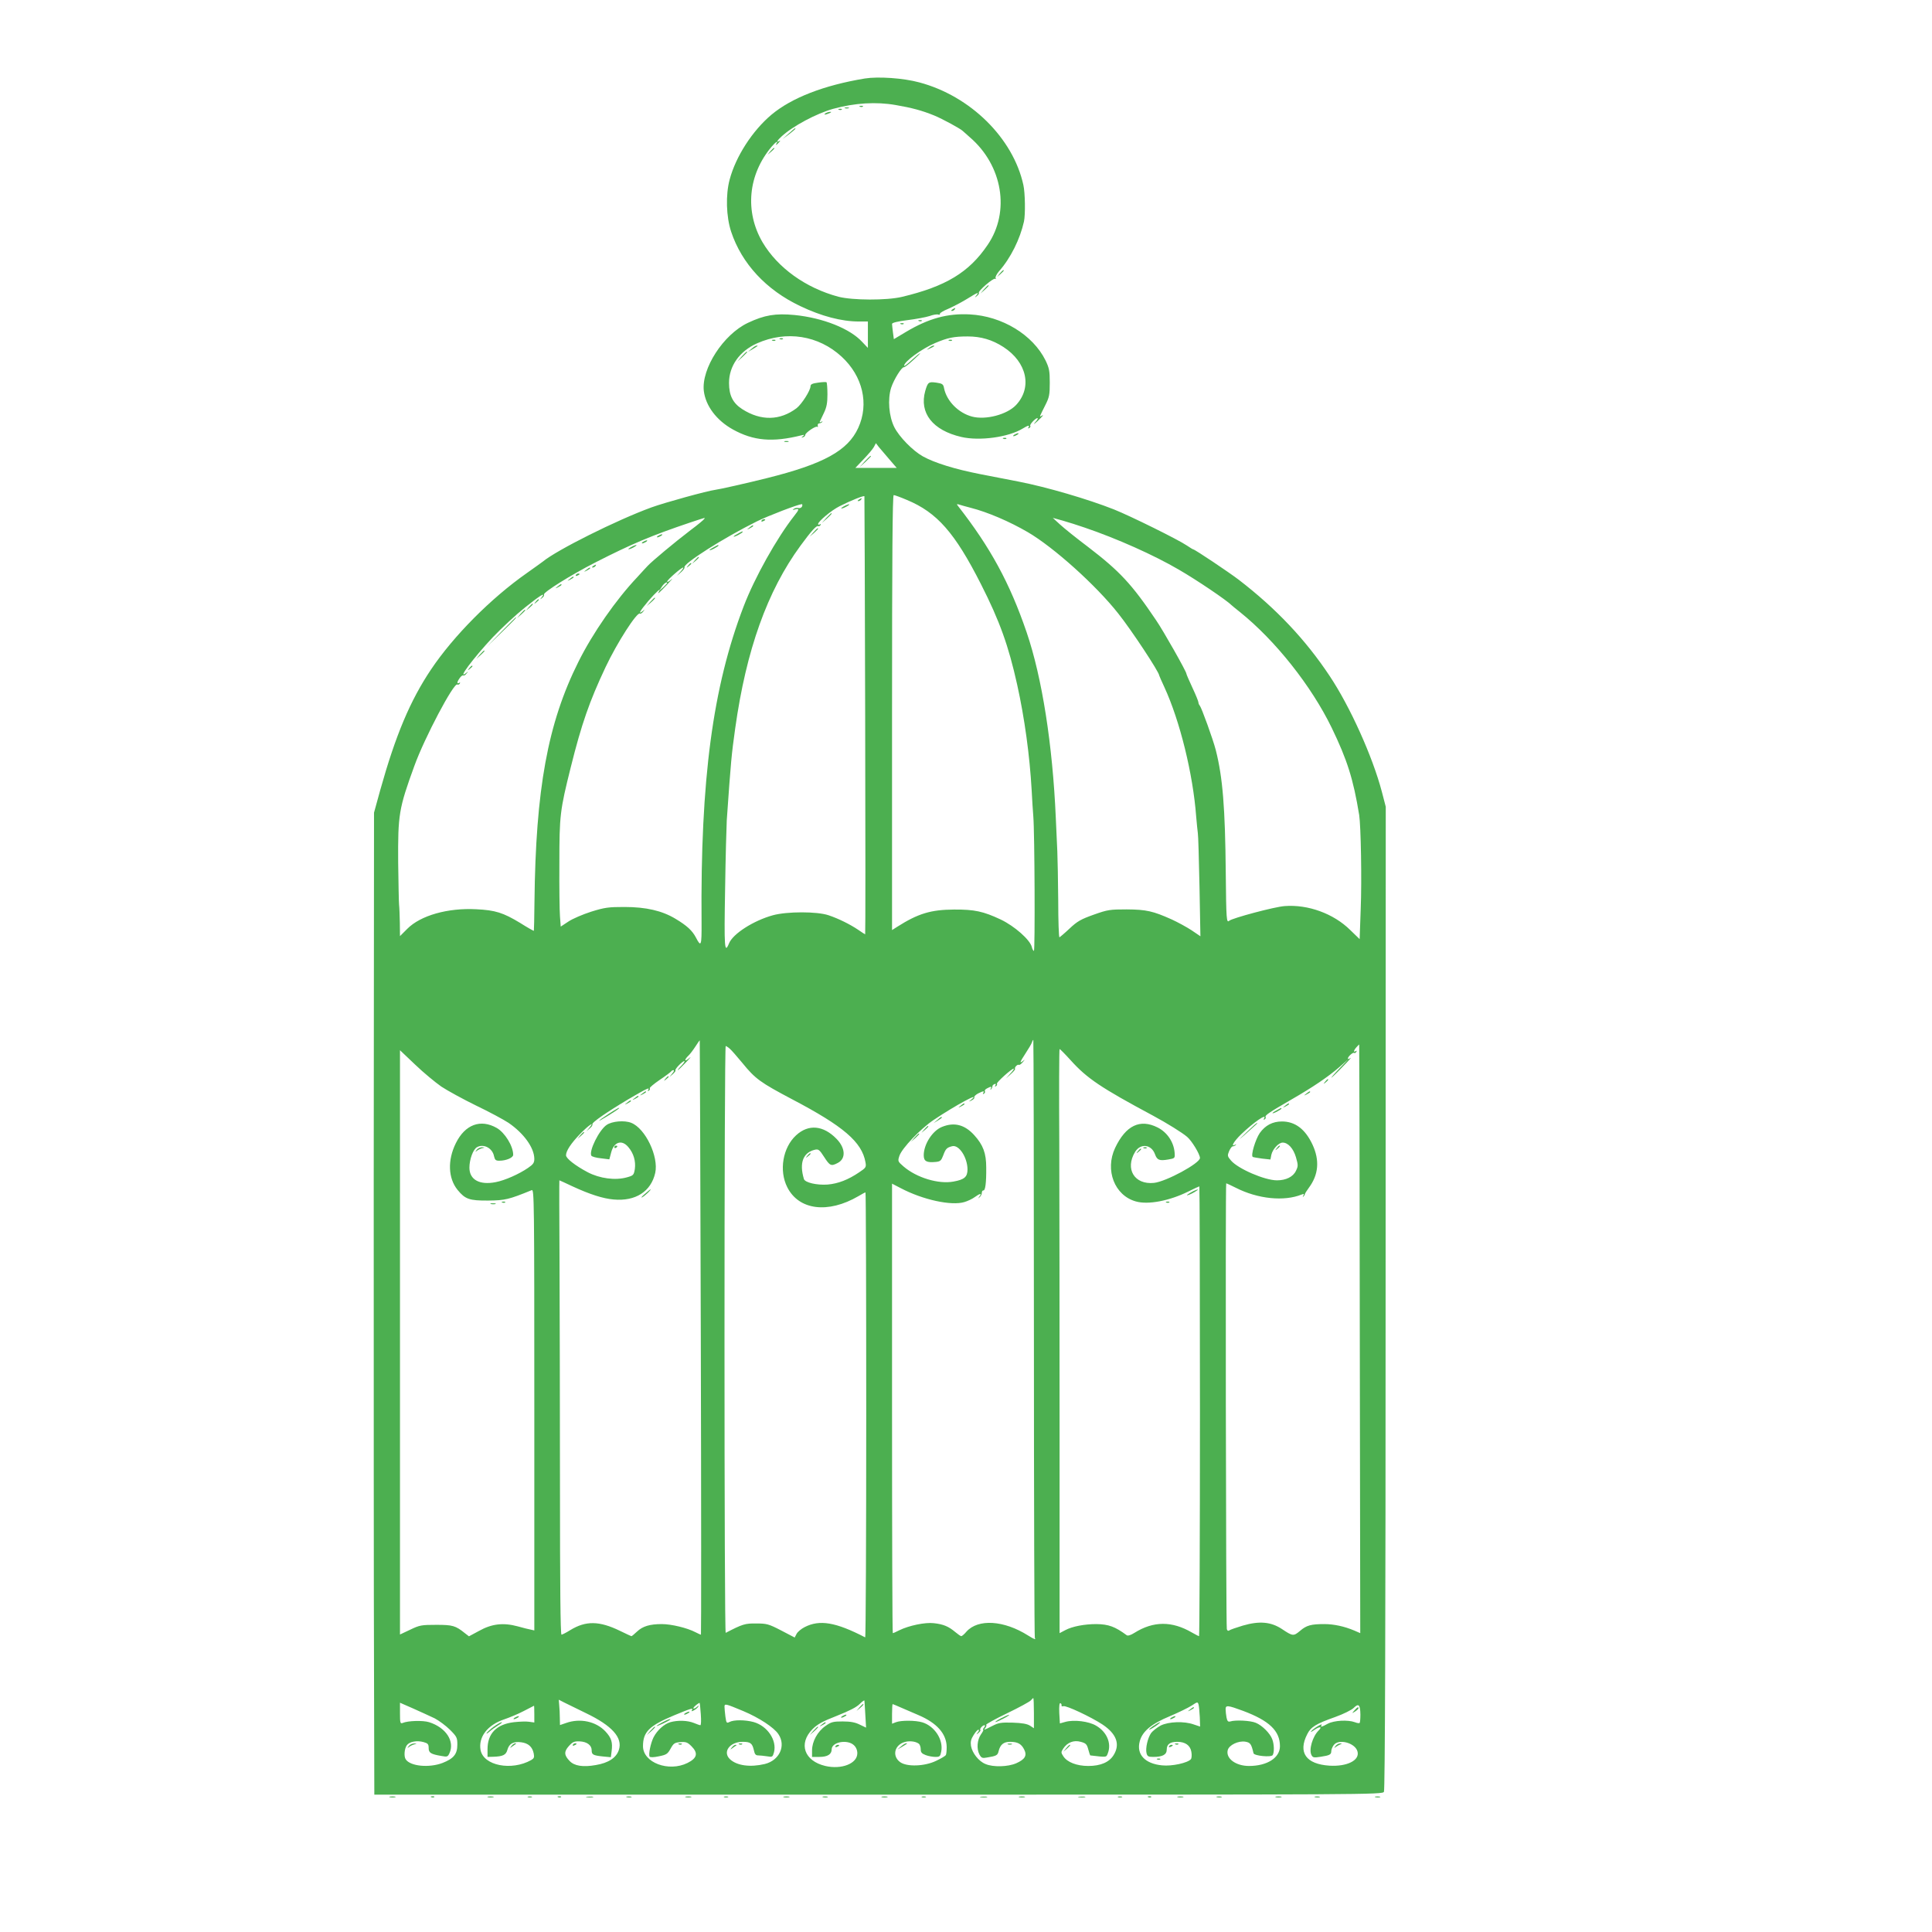 <?xml version="1.0" standalone="no"?>
<!DOCTYPE svg PUBLIC "-//W3C//DTD SVG 20010904//EN"
 "http://www.w3.org/TR/2001/REC-SVG-20010904/DTD/svg10.dtd">
<svg version="1.0" xmlns="http://www.w3.org/2000/svg"
 width="1280pt" height="1280pt" viewBox="0 0 1280 1280"
 preserveAspectRatio="xMidYMid meet">
<g transform="translate(0,1280) scale(0.1,-0.1)"
fill="#4caf50" stroke="none">
<path d="M5730 12280 c-272 -45 -485 -128 -619 -240 -126 -106 -236 -276 -277
-430 -27 -101 -23 -245 10 -345 70 -211 232 -386 458 -493 140 -67 274 -102
388 -102 l60 0 0 -87 0 -88 -38 40 c-81 88 -259 159 -448 178 -126 12 -199 0
-309 -52 -163 -77 -309 -304 -292 -451 12 -99 84 -195 192 -255 137 -76 263
-87 455 -39 20 5 22 4 10 -6 -13 -10 -13 -11 0 -7 8 2 15 9 15 15 0 15 71 63
80 54 3 -4 5 0 3 8 -2 8 2 14 9 15 6 0 15 4 20 9 5 5 2 6 -6 1 -7 -4 -12 -4
-10 1 2 5 15 31 28 59 18 38 23 65 23 123 0 40 -3 76 -6 79 -2 3 -28 2 -55 -2
-38 -5 -51 -11 -51 -23 0 -29 -58 -119 -92 -146 -110 -83 -236 -86 -360 -7
-62 40 -88 90 -88 174 0 112 69 210 185 262 195 87 408 53 561 -88 140 -129
183 -313 110 -472 -69 -151 -229 -239 -606 -333 -128 -32 -313 -74 -340 -77
-54 -7 -334 -84 -425 -117 -230 -84 -626 -282 -719 -359 -6 -5 -54 -39 -106
-76 -238 -167 -485 -416 -634 -638 -139 -207 -235 -436 -337 -800 l-41 -149
-2 -2436 c0 -1339 0 -2803 2 -3252 l2 -818 3340 0 c3262 0 3340 0 3349 19 7
12 11 1103 11 3272 l1 3254 -26 100 c-61 232 -211 565 -346 767 -160 241 -356
448 -602 637 -67 51 -291 201 -301 201 -3 0 -22 12 -43 26 -57 39 -375 196
-483 239 -172 68 -445 148 -630 184 -58 11 -174 34 -257 50 -169 33 -302 75
-378 117 -68 38 -157 129 -190 194 -36 72 -45 185 -21 261 18 55 71 140 85
136 4 -1 31 19 60 46 29 26 50 47 47 47 -4 0 -29 -21 -56 -46 -28 -26 -50 -43
-50 -37 0 27 116 112 205 150 84 36 126 44 216 44 88 0 163 -22 237 -70 156
-101 192 -268 84 -384 -60 -64 -202 -101 -292 -77 -90 24 -167 102 -185 186
-5 29 -11 33 -52 39 -51 7 -56 3 -73 -55 -41 -146 49 -261 239 -305 120 -28
313 -2 407 56 36 22 48 24 38 7 -5 -7 -3 -8 5 -4 7 5 10 11 7 14 -8 7 34 52
47 52 6 0 0 -12 -14 -27 -15 -18 -11 -16 14 6 37 35 47 48 26 35 -14 -8 -13
-7 26 71 27 53 30 70 30 150 0 78 -4 97 -28 147 -84 170 -288 294 -502 305
-147 8 -273 -27 -421 -115 l-82 -49 -6 45 c-3 25 -6 50 -6 56 0 8 38 17 102
25 56 7 121 19 146 27 24 9 50 13 58 10 7 -3 13 -1 11 5 -1 5 23 20 53 32 30
13 86 42 124 65 76 47 85 50 65 25 -13 -16 -12 -17 3 -4 10 7 16 17 13 21 -7
11 96 100 108 93 6 -3 7 -1 3 5 -3 6 7 26 22 44 78 88 140 214 166 330 10 46
8 190 -4 243 -68 310 -351 589 -689 679 -106 29 -273 40 -361 26z m205 -176
c105 -18 173 -36 254 -69 54 -22 179 -90 191 -104 3 -3 23 -21 45 -40 218
-187 269 -494 118 -714 -123 -182 -278 -275 -568 -344 -101 -24 -326 -23 -420
1 -217 58 -403 192 -503 361 -119 204 -96 448 60 633 25 30 47 44 33 22 -10
-16 1 -11 16 7 10 11 10 14 2 9 -22 -13 -14 4 15 30 75 69 231 152 342 183
143 39 285 48 415 25z m-44 -2346 l50 -58 -137 0 -137 0 55 58 c30 31 61 68
68 81 l13 25 19 -25 c11 -13 42 -50 69 -81z m-159 -1700 c2 -797 2 -1448 0
-1448 -2 0 -22 13 -45 29 -55 37 -129 74 -197 97 -75 26 -277 26 -370 0 -127
-35 -264 -122 -290 -186 -30 -73 -33 -31 -26 358 3 213 9 419 11 457 28 401
31 430 56 610 73 520 213 910 432 1209 71 97 107 137 118 130 4 -2 11 1 15 7
4 8 3 9 -4 5 -7 -4 -12 -3 -12 2 0 17 88 91 142 118 77 39 163 73 165 66 1 -4
3 -658 5 -1454z m276 1430 c200 -83 318 -217 491 -558 124 -244 183 -409 240
-666 49 -221 83 -469 96 -699 3 -60 8 -139 11 -175 9 -107 12 -890 4 -890 -4
0 -11 12 -14 26 -12 48 -114 138 -206 182 -115 54 -174 67 -310 66 -153 -1
-237 -26 -377 -115 l-33 -21 0 1441 c0 1016 3 1441 11 1441 6 0 45 -14 87 -32z
m-694 -43 c-4 -9 -14 -13 -23 -11 -9 3 -23 1 -31 -5 -12 -8 -10 -9 8 -4 29 8
28 0 -7 -44 -114 -145 -261 -407 -334 -598 -205 -534 -287 -1148 -279 -2096 1
-154 -3 -165 -37 -99 -24 46 -59 79 -136 125 -88 53 -194 78 -338 78 -105 0
-130 -3 -220 -31 -56 -18 -124 -47 -152 -66 l-50 -33 -5 67 c-3 37 -5 195 -4
352 0 317 4 351 75 635 72 289 124 438 231 665 76 161 208 367 228 355 4 -3
14 3 21 13 13 15 12 16 -3 3 -34 -26 -18 2 38 68 50 58 89 93 70 62 -14 -23 1
-10 54 46 30 32 43 47 28 34 -16 -14 -28 -20 -28 -14 0 11 94 93 106 93 4 0
-3 -12 -17 -27 l-24 -28 27 24 c15 13 25 27 23 32 -14 22 260 196 480 305 75
37 271 112 297 114 4 0 5 -7 2 -15z m1116 -9 c114 -29 258 -91 380 -162 171
-100 452 -352 599 -539 87 -109 271 -388 271 -410 0 -2 15 -36 34 -77 103
-223 190 -576 211 -858 4 -47 9 -96 11 -110 3 -14 7 -173 11 -354 l6 -329 -59
40 c-32 21 -91 53 -130 71 -125 56 -169 66 -299 67 -112 0 -126 -2 -219 -35
-84 -30 -108 -43 -160 -92 -34 -32 -64 -57 -67 -58 -4 0 -8 109 -8 243 -1 133
-4 280 -6 327 -2 47 -7 146 -10 220 -21 485 -91 931 -193 1230 -112 328 -241
564 -456 839 -9 11 -7 13 9 8 11 -4 45 -13 75 -21z m-1765 -75 c-3 -5 -42 -38
-88 -72 -110 -84 -256 -206 -286 -238 -13 -14 -45 -48 -70 -76 -140 -148 -294
-369 -389 -560 -203 -406 -283 -843 -291 -1590 -1 -104 -3 -190 -4 -192 -2 -1
-43 22 -92 53 -111 67 -163 84 -290 90 -188 10 -369 -41 -457 -130 l-48 -48
-1 88 c-1 49 -3 103 -5 119 -2 17 -4 143 -6 280 -2 318 4 357 107 640 67 186
262 555 285 540 5 -3 12 0 16 6 4 8 3 9 -4 5 -17 -10 -15 6 4 32 8 12 19 20
24 17 4 -3 14 3 21 13 13 15 12 16 -3 3 -64 -50 51 103 177 237 59 62 155 151
213 197 101 81 140 105 111 68 -13 -16 -12 -17 3 -4 10 7 15 17 12 22 -8 13
178 130 343 214 235 120 369 177 628 264 106 35 98 33 90 22z m2520 -56 c215
-73 461 -183 625 -279 121 -70 316 -202 350 -236 3 -3 27 -23 55 -45 235 -189
473 -489 608 -767 102 -211 143 -339 182 -578 11 -71 18 -431 10 -624 l-7
-198 -62 60 c-110 109 -280 171 -435 159 -68 -5 -344 -79 -367 -97 -18 -16
-20 4 -23 315 -4 432 -20 634 -66 815 -19 74 -94 280 -106 295 -5 5 -9 15 -9
21 0 7 -18 51 -40 98 -22 47 -40 89 -40 93 0 14 -152 283 -200 353 -162 241
-242 326 -452 487 -76 57 -159 124 -185 148 l-48 44 65 -18 c36 -10 101 -31
145 -46z m-2765 -368 c0 -2 -12 -14 -26 -28 l-27 -24 18 28 c14 22 35 36 35
24z m223 -4999 c3 -1083 3 -1968 1 -1968 -3 0 -19 7 -36 16 -55 29 -161 54
-223 54 -80 0 -127 -14 -165 -50 -18 -17 -34 -30 -36 -30 -3 0 -37 16 -76 35
-138 67 -227 68 -330 5 -27 -17 -53 -30 -58 -30 -7 0 -10 339 -10 968 0 532
-2 1209 -3 1505 -2 295 -2 537 -1 537 1 0 39 -17 85 -39 119 -55 205 -82 275
-88 145 -13 247 53 275 176 24 108 -65 295 -159 332 -45 18 -127 11 -163 -14
-50 -34 -119 -174 -101 -204 4 -6 32 -14 63 -17 l56 -7 12 45 c18 71 71 88
114 36 35 -41 50 -93 43 -145 -7 -40 -9 -43 -52 -55 -77 -22 -181 -8 -261 34
-81 43 -143 91 -143 112 0 29 33 79 93 141 57 59 102 89 61 41 l-19 -23 22 19
c13 10 20 22 18 27 -7 11 95 81 241 168 123 72 141 80 128 59 -4 -7 -3 -8 5
-4 6 4 9 11 6 16 -3 4 27 29 65 55 39 26 73 52 76 56 3 5 10 9 16 9 6 0 3 -10
-8 -22 l-19 -23 23 19 c12 11 20 22 17 24 -7 7 46 62 59 62 5 0 -3 -13 -19
-30 -16 -16 -27 -30 -24 -30 3 0 27 24 54 52 28 29 38 42 23 29 -16 -14 -28
-20 -28 -14 0 5 9 18 20 28 11 10 32 38 47 61 15 24 28 42 29 41 1 -1 4 -887
7 -1969z m2207 -4 c0 -1087 3 -1980 6 -1985 9 -15 -4 -10 -44 15 -161 102
-332 112 -409 26 -14 -17 -30 -30 -34 -30 -5 0 -23 13 -41 28 -43 36 -77 51
-141 58 -58 7 -166 -16 -229 -47 -21 -11 -40 -19 -43 -19 -3 0 -5 670 -5 1489
l0 1489 58 -30 c146 -77 335 -118 421 -92 21 6 53 21 69 33 36 26 49 27 31 4
-11 -16 -11 -16 1 -5 8 7 15 20 15 30 0 9 5 16 10 15 13 -2 20 51 19 152 0 94
-20 149 -80 215 -63 69 -132 87 -213 54 -63 -25 -121 -115 -121 -188 0 -40 19
-50 81 -44 29 3 35 9 48 43 16 44 24 52 59 61 45 12 101 -73 102 -153 0 -50
-20 -68 -92 -81 -99 -19 -245 25 -332 100 -38 33 -39 35 -27 71 17 50 139 178
225 236 144 97 322 193 250 135 -18 -14 -18 -15 4 -4 12 6 20 15 17 20 -3 5 8
16 24 25 36 18 45 19 35 3 -4 -7 -3 -8 5 -4 6 4 9 11 6 16 -3 5 3 14 14 19 26
14 34 14 25 -1 -4 -8 -3 -10 2 -5 5 5 9 14 9 20 0 5 6 12 14 15 9 3 11 0 6 -8
-5 -9 -4 -11 4 -6 6 4 9 11 6 16 -5 8 97 100 111 100 4 0 -5 -15 -22 -32 l-29
-33 32 29 c18 16 31 32 28 34 -7 8 16 33 25 27 4 -2 16 5 26 18 16 18 16 19 2
8 -26 -20 -22 -9 17 51 19 29 38 61 41 70 3 10 7 18 10 18 2 0 4 -889 4 -1976z
m2159 -4 l3 -1950 -39 17 c-66 28 -136 43 -199 43 -88 0 -118 -8 -161 -45 -43
-36 -48 -36 -121 13 -72 47 -148 54 -258 22 -43 -13 -84 -27 -90 -32 -7 -5
-13 -2 -16 9 -6 27 -10 2953 -4 2953 3 0 31 -13 63 -29 147 -75 321 -92 437
-45 15 6 17 4 11 -7 -5 -8 -5 -11 1 -6 5 5 9 12 9 15 0 4 12 23 26 42 65 87
73 182 25 286 -48 103 -115 154 -203 154 -61 0 -110 -25 -147 -77 -28 -41 -61
-149 -46 -158 4 -2 32 -7 62 -11 l55 -6 6 31 c8 37 48 81 75 81 36 0 71 -39
88 -97 15 -52 15 -59 0 -90 -19 -40 -66 -63 -126 -63 -81 0 -259 77 -305 132
-23 27 -24 32 -12 61 8 18 18 32 24 32 6 0 15 4 20 9 5 5 3 6 -4 2 -32 -18 -8
23 41 70 81 78 175 143 150 102 -4 -7 -3 -8 5 -4 6 4 9 11 6 16 -6 10 23 30
172 116 139 80 240 148 315 213 l63 55 -60 -62 c-33 -34 -57 -62 -54 -62 2 0
36 32 74 72 39 39 62 66 53 59 -10 -8 -18 -9 -18 -4 0 13 35 44 42 37 3 -3 9
0 14 7 4 8 3 10 -4 5 -17 -11 -14 5 5 26 9 10 17 18 18 18 1 0 3 -877 4 -1950z
m-4174 1922 c11 -9 48 -52 83 -94 86 -106 120 -130 330 -241 341 -179 462
-283 486 -417 6 -33 3 -37 -42 -67 -72 -49 -139 -75 -209 -81 -72 -5 -150 13
-157 37 -32 107 -5 176 74 194 22 5 30 -1 60 -48 38 -59 46 -63 90 -40 55 28
52 98 -7 159 -88 91 -187 100 -269 24 -88 -81 -114 -234 -58 -344 77 -152 270
-176 471 -59 23 14 44 25 47 25 3 0 5 -664 5 -1476 0 -811 -3 -1474 -7 -1472
-195 101 -302 119 -401 68 -22 -11 -46 -31 -53 -44 l-13 -25 -90 47 c-83 43
-96 46 -165 46 -74 1 -90 -4 -202 -62 -5 -2 -8 872 -8 1942 0 1070 3 1946 8
1946 4 -1 16 -8 27 -18z m2258 -76 c109 -121 200 -182 547 -368 91 -49 194
-113 225 -140 31 -26 85 -115 85 -140 0 -35 -225 -157 -305 -165 -129 -13
-193 92 -125 205 36 59 108 51 132 -15 14 -39 29 -45 88 -35 45 8 45 8 42 47
-6 69 -49 133 -112 165 -117 59 -211 14 -282 -135 -69 -147 -4 -316 138 -355
81 -23 222 4 347 66 38 19 71 34 73 34 2 0 4 -670 4 -1490 0 -820 -3 -1490 -6
-1490 -3 0 -24 11 -47 24 -132 77 -255 77 -381 -2 -25 -16 -44 -21 -51 -16
-77 57 -120 73 -201 74 -79 0 -159 -15 -206 -40 l-38 -20 0 1303 c0 716 -1
1587 -2 1935 -2 347 -1 632 2 632 3 0 36 -33 73 -74z m-4169 -175 c41 -27 145
-84 231 -126 86 -41 182 -93 214 -114 102 -70 170 -165 171 -238 0 -27 -7 -37
-42 -61 -60 -41 -152 -82 -214 -94 -107 -21 -174 16 -174 96 0 55 25 123 51
136 44 24 102 -7 112 -60 6 -25 11 -30 35 -30 46 0 92 20 92 39 0 58 -55 147
-109 178 -107 61 -210 23 -271 -101 -56 -113 -51 -233 12 -310 50 -61 78 -71
203 -70 111 1 136 7 288 69 16 7 17 -66 17 -1455 l0 -1462 -22 5 c-13 2 -52
12 -88 22 -96 26 -172 17 -256 -30 l-67 -36 -26 20 c-63 51 -82 56 -191 56
-97 0 -110 -2 -172 -32 l-68 -32 0 1936 0 1935 100 -95 c55 -53 134 -118 174
-146z m3926 -4151 l0 -100 -26 17 c-19 12 -52 18 -114 20 -77 2 -93 0 -136
-22 -57 -29 -60 -30 -45 -12 6 8 8 17 5 20 -4 3 59 38 138 76 79 38 150 77
157 85 8 9 15 16 17 16 2 0 4 -45 4 -100z m-2968 0 c173 -83 245 -163 218
-244 -17 -52 -69 -86 -153 -100 -84 -15 -142 -6 -173 27 -37 38 -38 62 -6 98
26 29 36 33 72 32 48 -2 80 -25 80 -59 0 -29 9 -34 74 -41 l53 -5 5 39 c8 60
-1 89 -41 132 -62 66 -167 89 -260 56 l-41 -14 -1 47 c0 26 -2 64 -4 84 l-3
37 37 -19 c20 -10 84 -41 143 -70z m1851 -11 l5 -85 -42 20 c-30 15 -60 21
-113 21 -63 0 -76 -3 -114 -30 -53 -37 -89 -103 -89 -162 l0 -43 49 0 c53 0
81 17 81 50 0 49 104 68 147 28 15 -14 23 -33 23 -54 0 -68 -104 -109 -212
-84 -140 33 -180 148 -85 244 33 33 68 52 163 89 81 32 130 57 150 78 16 16
30 26 31 22 1 -4 3 -47 6 -94z m2216 -16 l2 -62 -42 14 c-64 23 -166 19 -219
-7 -24 -13 -52 -35 -63 -49 -23 -32 -39 -102 -31 -134 5 -21 12 -25 44 -25 63
0 90 15 90 49 0 35 22 51 70 51 53 0 86 -24 93 -66 4 -21 2 -43 -3 -49 -21
-25 -127 -48 -191 -41 -114 11 -171 73 -148 159 17 66 77 116 200 167 57 24
122 56 144 70 39 26 40 26 46 6 3 -12 6 -49 8 -83z m-5068 -8 c28 -15 74 -49
100 -75 46 -46 49 -53 49 -99 0 -62 -24 -92 -98 -121 -89 -34 -214 -22 -244
24 -13 19 -9 70 7 93 17 24 66 34 112 21 28 -8 33 -14 33 -39 0 -32 14 -41 86
-53 37 -7 41 -5 52 19 36 79 -24 170 -135 205 -41 13 -141 10 -175 -5 -16 -6
-18 0 -18 63 l0 71 89 -39 c49 -22 113 -51 142 -65z m1762 28 c3 -40 2 -73 -3
-73 -4 0 -24 7 -43 15 -42 17 -107 19 -156 5 -41 -12 -86 -52 -111 -100 -19
-38 -35 -114 -26 -128 3 -6 29 -5 61 2 50 10 58 15 78 51 20 36 27 40 65 43
36 3 47 -1 73 -27 46 -46 38 -79 -26 -111 -125 -62 -295 2 -295 111 0 95 41
135 205 204 116 48 130 52 119 34 -5 -8 -1 -8 14 0 12 6 24 17 28 24 5 9 4 9
-7 0 -7 -7 -18 -13 -23 -13 -6 1 0 10 13 21 13 11 25 18 26 17 2 -2 5 -36 8
-75z m2390 59 c-2 -6 4 -9 12 -6 17 7 183 -71 259 -121 93 -62 119 -131 74
-203 -29 -47 -86 -72 -168 -72 -76 0 -140 25 -165 64 -16 24 -16 28 -1 51 27
41 70 58 116 45 34 -9 41 -16 50 -50 6 -22 12 -40 13 -40 112 -13 106 -14 117
15 25 65 -7 141 -78 182 -49 29 -146 41 -204 25 l-36 -10 -4 69 c-2 43 1 68 7
65 6 -2 9 -8 8 -14z m-2107 -39 c102 -43 202 -108 231 -152 52 -77 7 -174 -90
-198 -97 -23 -184 -11 -230 31 -52 48 -3 116 83 116 52 0 64 -9 75 -57 5 -25
12 -33 28 -33 12 0 39 -3 59 -6 35 -6 37 -5 46 27 20 79 -43 174 -135 200 -55
15 -132 16 -161 0 -18 -9 -20 -6 -26 36 -3 25 -6 54 -6 65 0 23 6 21 126 -29z
m1050 21 c33 -14 82 -35 109 -47 122 -52 185 -123 187 -210 0 -25 -2 -50 -6
-55 -3 -6 -32 -23 -64 -38 -76 -37 -195 -41 -239 -8 -50 37 -40 104 20 129 33
14 82 10 105 -8 6 -5 12 -21 12 -36 0 -21 7 -29 33 -39 18 -7 48 -12 65 -12
28 0 32 4 38 36 15 78 -44 168 -125 193 -47 14 -141 14 -175 1 l-26 -10 0 65
c0 36 2 65 4 65 2 0 30 -12 62 -26z m3037 -43 c0 -28 -2 -53 -5 -56 -3 -3 -17
-1 -32 5 -46 17 -137 12 -179 -10 -42 -23 -51 -25 -41 -9 9 16 -54 -22 -69
-41 -7 -8 3 -4 21 9 36 25 55 22 28 -4 -40 -40 -66 -128 -47 -163 9 -17 16
-18 61 -11 60 9 70 15 70 37 0 10 7 28 16 40 32 45 144 15 158 -43 15 -58 -70
-100 -186 -93 -155 10 -210 87 -147 209 23 47 59 69 184 113 56 20 110 47 124
61 32 32 43 21 44 -44z m-5473 3 l0 -56 -36 5 c-19 3 -64 1 -100 -3 -115 -14
-174 -75 -174 -179 l0 -51 38 1 c64 2 85 12 94 47 11 40 40 56 91 49 47 -6 74
-30 83 -74 5 -26 2 -33 -17 -44 -130 -73 -315 -37 -335 66 -16 87 46 167 157
204 35 12 93 36 129 55 36 19 66 34 68 35 1 1 2 -24 2 -55z m4696 21 c173 -65
244 -132 244 -234 0 -77 -85 -131 -205 -131 -88 0 -155 50 -141 105 9 34 70
63 116 56 34 -6 40 -14 55 -77 5 -17 117 -28 127 -12 11 18 10 72 -3 105 -14
39 -67 92 -109 109 -35 15 -134 20 -169 9 -14 -4 -20 1 -25 26 -3 17 -6 42 -6
55 0 28 13 27 116 -11z m-1716 -110 c-7 -8 -9 -15 -6 -15 4 0 -3 -14 -15 -31
-25 -36 -30 -95 -10 -133 13 -23 19 -26 50 -20 63 10 71 15 77 42 11 44 33 62
76 62 50 0 74 -13 93 -50 21 -41 6 -66 -52 -92 -55 -24 -153 -27 -204 -5 -45
18 -88 73 -96 120 -4 27 0 45 17 71 12 20 26 36 32 36 6 0 5 -7 -3 -17 -13
-16 -12 -17 4 -4 9 8 15 16 12 19 -7 7 15 32 27 32 6 0 5 -7 -2 -15z"/>
<path d="M5698 12093 c7 -3 16 -2 19 1 4 3 -2 6 -13 5 -11 0 -14 -3 -6 -6z"/>
<path d="M5598 12083 c6 -2 18 -2 25 0 6 3 1 5 -13 5 -14 0 -19 -2 -12 -5z"/>
<path d="M5558 12073 c7 -3 16 -2 19 1 4 3 -2 6 -13 5 -11 0 -14 -3 -6 -6z"/>
<path d="M5470 12050 c-18 -12 -2 -12 25 0 13 6 15 9 5 9 -8 0 -22 -4 -30 -9z"/>
<path d="M5224 11914 l-39 -35 43 32 c38 30 48 39 39 39 -2 0 -21 -16 -43 -36z"/>
<path d="M5104 11798 l-19 -23 23 19 c21 18 27 26 19 26 -2 0 -12 -10 -23 -22z"/>
<path d="M5729 9743 l-34 -38 38 34 c20 19 37 36 37 38 0 8 -8 0 -41 -34z"/>
<path d="M5690 9490 c-9 -6 -10 -10 -3 -10 6 0 15 5 18 10 8 12 4 12 -15 0z"/>
<path d="M5590 9445 c-14 -8 -20 -14 -15 -14 6 0 21 6 35 14 14 8 21 14 15 14
-5 0 -21 -6 -35 -14z"/>
<path d="M5474 9368 l-29 -33 33 29 c30 28 37 36 29 36 -2 0 -16 -15 -33 -32z"/>
<path d="M5389 9273 l-24 -28 28 24 c15 14 27 26 27 28 0 8 -8 1 -31 -24z"/>
<path d="M5045 9350 c-3 -6 1 -7 9 -4 18 7 21 14 7 14 -6 0 -13 -4 -16 -10z"/>
<path d="M4964 9304 c-18 -14 -18 -15 4 -4 12 6 22 13 22 15 0 8 -5 6 -26 -11z"/>
<path d="M4888 9264 c-38 -20 -36 -28 2 -9 17 9 30 18 30 20 0 7 -1 6 -32 -11z"/>
<path d="M4728 9174 c-38 -20 -36 -28 2 -9 17 9 30 18 30 20 0 7 -1 6 -32 -11z"/>
<path d="M4604 9088 l-19 -23 23 19 c21 18 27 26 19 26 -2 0 -12 -10 -23 -22z"/>
<path d="M4559 9053 c-13 -16 -12 -17 4 -4 9 7 17 15 17 17 0 8 -8 3 -21 -13z"/>
<path d="M4309 8813 l-24 -28 28 24 c25 23 32 31 24 31 -2 0 -14 -12 -28 -27z"/>
<path d="M4360 9250 c-8 -5 -10 -10 -5 -10 6 0 17 5 25 10 8 5 11 10 5 10 -5
0 -17 -5 -25 -10z"/>
<path d="M4260 9210 c-8 -5 -10 -10 -5 -10 6 0 17 5 25 10 8 5 11 10 5 10 -5
0 -17 -5 -25 -10z"/>
<path d="M4180 9175 c-14 -8 -20 -14 -15 -14 6 0 21 6 35 14 14 8 21 14 15 14
-5 0 -21 -6 -35 -14z"/>
<path d="M3930 9050 c-9 -6 -10 -10 -3 -10 6 0 15 5 18 10 8 12 4 12 -15 0z"/>
<path d="M3884 9024 c-18 -14 -18 -15 4 -4 12 6 22 13 22 15 0 8 -5 6 -26 -11z"/>
<path d="M3815 8990 c-3 -6 1 -7 9 -4 18 7 21 14 7 14 -6 0 -13 -4 -16 -10z"/>
<path d="M3774 8964 c-18 -14 -18 -15 4 -4 12 6 22 13 22 15 0 8 -5 6 -26 -11z"/>
<path d="M3694 8914 c-18 -14 -18 -15 4 -4 12 6 22 13 22 15 0 8 -5 6 -26 -11z"/>
<path d="M3549 8813 c-13 -16 -12 -17 4 -4 9 7 17 15 17 17 0 8 -8 3 -21 -13z"/>
<path d="M3504 8778 l-19 -23 23 19 c21 18 27 26 19 26 -2 0 -12 -10 -23 -22z"/>
<path d="M3449 8733 l-24 -28 28 24 c25 23 32 31 24 31 -2 0 -14 -12 -28 -27z"/>
<path d="M3320 8613 l-95 -98 98 95 c90 88 102 100 94 100 -1 0 -45 -44 -97
-97z"/>
<path d="M3179 8463 l-24 -28 28 24 c25 23 32 31 24 31 -2 0 -14 -12 -28 -27z"/>
<path d="M3109 8373 c-13 -16 -12 -17 4 -4 9 7 17 15 17 17 0 8 -8 3 -21 -13z"/>
<path d="M4409 5653 c-13 -16 -12 -17 4 -4 9 7 17 15 17 17 0 8 -8 3 -21 -13z"/>
<path d="M4254 5554 c-18 -14 -18 -15 4 -4 12 6 22 13 22 15 0 8 -5 6 -26 -11z"/>
<path d="M4204 5524 c-18 -14 -18 -15 4 -4 12 6 22 13 22 15 0 8 -5 6 -26 -11z"/>
<path d="M4154 5494 c-18 -14 -18 -15 4 -4 12 6 22 13 22 15 0 8 -5 6 -26 -11z"/>
<path d="M4032 5420 c-34 -22 -62 -42 -62 -45 0 -4 117 68 129 80 14 14 -13 0
-67 -35z"/>
<path d="M3844 5278 l-19 -23 23 19 c21 18 27 26 19 26 -2 0 -12 -10 -23 -22z"/>
<path d="M4070 5199 c0 -5 5 -7 10 -4 6 3 10 8 10 11 0 2 -4 4 -10 4 -5 0 -10
-5 -10 -11z"/>
<path d="M4270 4888 c-19 -16 -26 -26 -15 -20 18 9 64 53 54 52 -2 -1 -20 -15
-39 -32z"/>
<path d="M6364 5474 c-18 -14 -18 -15 4 -4 12 6 22 13 22 15 0 8 -5 6 -26 -11z"/>
<path d="M6209 5379 l-24 -20 28 17 c15 9 27 18 27 20 0 8 -8 4 -31 -17z"/>
<path d="M6124 5318 l-19 -23 23 19 c21 18 27 26 19 26 -2 0 -12 -10 -23 -22z"/>
<path d="M6059 5263 l-24 -28 28 24 c15 14 27 26 27 28 0 8 -8 1 -31 -24z"/>
<path d="M8779 5633 c-13 -16 -12 -17 4 -4 16 13 21 21 13 21 -2 0 -10 -8 -17
-17z"/>
<path d="M8654 5554 c-18 -14 -18 -15 4 -4 12 6 22 13 22 15 0 8 -5 6 -26 -11z"/>
<path d="M8514 5474 c-18 -14 -18 -15 4 -4 12 6 22 13 22 15 0 8 -5 6 -26 -11z"/>
<path d="M8458 5444 c-38 -20 -36 -28 2 -9 17 9 30 18 30 20 0 7 -1 6 -32 -11z"/>
<path d="M8258 5298 c-57 -55 -58 -57 -9 -14 81 72 86 76 79 76 -3 0 -35 -28
-70 -62z"/>
<path d="M8459 5193 c-13 -16 -12 -17 4 -4 16 13 21 21 13 21 -2 0 -10 -8 -17
-17z"/>
<path d="M5349 5143 c-13 -16 -12 -17 4 -4 9 7 17 15 17 17 0 8 -8 3 -21 -13z"/>
<path d="M7578 5193 c7 -3 16 -2 19 1 4 3 -2 6 -13 5 -11 0 -14 -3 -6 -6z"/>
<path d="M7539 5173 c-13 -16 -12 -17 4 -4 9 7 17 15 17 17 0 8 -8 3 -21 -13z"/>
<path d="M7890 4900 c-19 -11 -30 -19 -25 -19 6 0 26 8 45 19 19 11 31 19 25
19 -5 0 -26 -8 -45 -19z"/>
<path d="M7728 4833 c7 -3 16 -2 19 1 4 3 -2 6 -13 5 -11 0 -14 -3 -6 -6z"/>
<path d="M3159 5183 c-12 -16 -12 -17 1 -7 8 7 24 14 35 17 19 4 19 5 -1 6
-12 0 -28 -7 -35 -16z"/>
<path d="M3328 4833 c7 -3 16 -2 19 1 4 3 -2 6 -13 5 -11 0 -14 -3 -6 -6z"/>
<path d="M3253 4823 c9 -2 23 -2 30 0 6 3 -1 5 -18 5 -16 0 -22 -2 -12 -5z"/>
<path d="M6630 1415 c-25 -13 -40 -24 -35 -24 6 0 30 11 55 24 25 13 41 24 35
24 -5 0 -30 -11 -55 -24z"/>
<path d="M3795 1240 c-3 -6 1 -7 9 -4 18 7 21 14 7 14 -6 0 -13 -4 -16 -10z"/>
<path d="M5694 1488 l-19 -23 23 19 c21 18 27 26 19 26 -2 0 -12 -10 -23 -22z"/>
<path d="M5580 1430 c-8 -5 -10 -10 -5 -10 6 0 17 5 25 10 8 5 11 10 5 10 -5
0 -17 -5 -25 -10z"/>
<path d="M5444 1374 c-18 -14 -18 -15 4 -4 12 6 22 13 22 15 0 8 -5 6 -26 -11z"/>
<path d="M5389 1333 l-24 -28 28 24 c25 23 32 31 24 31 -2 0 -14 -12 -28 -27z"/>
<path d="M5535 1230 c-3 -6 1 -7 9 -4 18 7 21 14 7 14 -6 0 -13 -4 -16 -10z"/>
<path d="M7884 1474 c-18 -14 -18 -15 4 -4 12 6 22 13 22 15 0 8 -5 6 -26 -11z"/>
<path d="M7760 1420 c-8 -5 -10 -10 -5 -10 6 0 17 5 25 10 8 5 11 10 5 10 -5
0 -17 -5 -25 -10z"/>
<path d="M7640 1365 c-45 -33 -30 -32 18 0 20 14 32 25 27 25 -6 -1 -26 -12
-45 -25z"/>
<path d="M7788 1243 c7 -3 16 -2 19 1 4 3 -2 6 -13 5 -11 0 -14 -3 -6 -6z"/>
<path d="M7745 1230 c-3 -6 1 -7 9 -4 18 7 21 14 7 14 -6 0 -13 -4 -16 -10z"/>
<path d="M7668 1143 c7 -3 16 -2 19 1 4 3 -2 6 -13 5 -11 0 -14 -3 -6 -6z"/>
<path d="M2709 1233 c-12 -16 -12 -17 1 -7 8 7 24 14 35 17 19 4 19 5 -1 6
-12 0 -28 -7 -35 -16z"/>
<path d="M4540 1450 c-8 -5 -10 -10 -5 -10 6 0 17 5 25 10 8 5 11 10 5 10 -5
0 -17 -5 -25 -10z"/>
<path d="M4388 1389 c-21 -11 -38 -22 -38 -24 0 -5 79 32 89 41 12 11 -18 1
-51 -17z"/>
<path d="M4309 1333 l-24 -28 28 24 c25 23 32 31 24 31 -2 0 -14 -12 -28 -27z"/>
<path d="M4498 1243 c7 -3 16 -2 19 1 4 3 -2 6 -13 5 -11 0 -14 -3 -6 -6z"/>
<path d="M7064 1218 l-19 -23 23 19 c12 11 22 21 22 23 0 8 -8 2 -26 -19z"/>
<path d="M4898 1243 c7 -3 16 -2 19 1 4 3 -2 6 -13 5 -11 0 -14 -3 -6 -6z"/>
<path d="M4849 1223 c-13 -17 -13 -17 6 -3 11 8 22 16 24 17 2 2 0 3 -6 3 -6
0 -17 -8 -24 -17z"/>
<path d="M5969 1229 l-24 -20 30 17 c39 24 40 24 28 24 -6 0 -21 -9 -34 -21z"/>
<path d="M8974 1469 c-19 -22 -19 -22 4 -8 12 8 22 17 22 21 0 12 -6 9 -26
-13z"/>
<path d="M8849 1233 c-12 -16 -12 -17 1 -7 8 6 22 14 30 17 13 5 12 6 -1 6 -9
1 -23 -7 -30 -16z"/>
<path d="M3410 1420 c-8 -5 -10 -10 -5 -10 6 0 17 5 25 10 8 5 11 10 5 10 -5
0 -17 -5 -25 -10z"/>
<path d="M3272 1361 c-22 -16 -43 -36 -48 -43 -4 -7 4 -3 17 8 13 12 40 31 59
43 19 11 30 21 24 21 -6 0 -29 -13 -52 -29z"/>
<path d="M3389 1233 c-13 -17 -13 -17 6 -3 11 8 22 16 24 17 2 2 0 3 -6 3 -6
0 -17 -8 -24 -17z"/>
<path d="M6678 1243 c6 -2 18 -2 25 0 6 3 1 5 -13 5 -14 0 -19 -2 -12 -5z"/>
<path d="M6624 10988 l-19 -23 23 19 c12 11 22 21 22 23 0 8 -8 2 -26 -19z"/>
<path d="M6519 10883 l-24 -28 28 24 c15 14 27 26 27 28 0 8 -8 1 -31 -24z"/>
<path d="M6310 10750 c-9 -6 -10 -10 -3 -10 6 0 15 5 18 10 8 12 4 12 -15 0z"/>
<path d="M6088 10673 c7 -3 16 -2 19 1 4 3 -2 6 -13 5 -11 0 -14 -3 -6 -6z"/>
<path d="M5968 10653 c7 -3 16 -2 19 1 4 3 -2 6 -13 5 -11 0 -14 -3 -6 -6z"/>
<path d="M5168 10553 c7 -3 16 -2 19 1 4 3 -2 6 -13 5 -11 0 -14 -3 -6 -6z"/>
<path d="M5118 10543 c7 -3 16 -2 19 1 4 3 -2 6 -13 5 -11 0 -14 -3 -6 -6z"/>
<path d="M6288 10543 c7 -3 16 -2 19 1 4 3 -2 6 -13 5 -11 0 -14 -3 -6 -6z"/>
<path d="M4979 10489 l-24 -20 30 17 c39 24 40 24 28 24 -6 0 -21 -9 -34 -21z"/>
<path d="M6154 10494 c-18 -14 -18 -14 6 -3 31 14 36 19 24 19 -6 0 -19 -7
-30 -16z"/>
<path d="M4914 10438 l-29 -33 33 29 c17 17 32 31 32 33 0 8 -8 1 -36 -29z"/>
<path d="M6720 9920 c-8 -5 -10 -10 -5 -10 6 0 17 5 25 10 8 5 11 10 5 10 -5
0 -17 -5 -25 -10z"/>
<path d="M6648 9893 c7 -3 16 -2 19 1 4 3 -2 6 -13 5 -11 0 -14 -3 -6 -6z"/>
<path d="M5198 9873 c6 -2 18 -2 25 0 6 3 1 5 -13 5 -14 0 -19 -2 -12 -5z"/>
<path d="M2583 893 c9 -2 25 -2 35 0 9 3 1 5 -18 5 -19 0 -27 -2 -17 -5z"/>
<path d="M2858 893 c7 -3 16 -2 19 1 4 3 -2 6 -13 5 -11 0 -14 -3 -6 -6z"/>
<path d="M3233 893 c9 -2 25 -2 35 0 9 3 1 5 -18 5 -19 0 -27 -2 -17 -5z"/>
<path d="M3498 893 c6 -2 18 -2 25 0 6 3 1 5 -13 5 -14 0 -19 -2 -12 -5z"/>
<path d="M3698 893 c7 -3 16 -2 19 1 4 3 -2 6 -13 5 -11 0 -14 -3 -6 -6z"/>
<path d="M3888 893 c12 -2 30 -2 40 0 9 3 -1 5 -23 4 -22 0 -30 -2 -17 -4z"/>
<path d="M4153 893 c9 -2 23 -2 30 0 6 3 -1 5 -18 5 -16 0 -22 -2 -12 -5z"/>
<path d="M4543 893 c9 -2 25 -2 35 0 9 3 1 5 -18 5 -19 0 -27 -2 -17 -5z"/>
<path d="M4798 893 c6 -2 18 -2 25 0 6 3 1 5 -13 5 -14 0 -19 -2 -12 -5z"/>
<path d="M5193 893 c9 -2 25 -2 35 0 9 3 1 5 -18 5 -19 0 -27 -2 -17 -5z"/>
<path d="M5453 893 c9 -2 23 -2 30 0 6 3 -1 5 -18 5 -16 0 -22 -2 -12 -5z"/>
<path d="M5843 893 c9 -2 25 -2 35 0 9 3 1 5 -18 5 -19 0 -27 -2 -17 -5z"/>
<path d="M6108 893 c6 -2 18 -2 25 0 6 3 1 5 -13 5 -14 0 -19 -2 -12 -5z"/>
<path d="M6498 893 c12 -2 30 -2 40 0 9 3 -1 5 -23 4 -22 0 -30 -2 -17 -4z"/>
<path d="M6753 893 c9 -2 25 -2 35 0 9 3 1 5 -18 5 -19 0 -27 -2 -17 -5z"/>
<path d="M7148 893 c12 -2 30 -2 40 0 9 3 -1 5 -23 4 -22 0 -30 -2 -17 -4z"/>
<path d="M7408 893 c6 -2 18 -2 25 0 6 3 1 5 -13 5 -14 0 -19 -2 -12 -5z"/>
<path d="M7608 893 c7 -3 16 -2 19 1 4 3 -2 6 -13 5 -11 0 -14 -3 -6 -6z"/>
<path d="M7803 893 c9 -2 25 -2 35 0 9 3 1 5 -18 5 -19 0 -27 -2 -17 -5z"/>
<path d="M8063 893 c9 -2 23 -2 30 0 6 3 -1 5 -18 5 -16 0 -22 -2 -12 -5z"/>
<path d="M8453 893 c9 -2 25 -2 35 0 9 3 1 5 -18 5 -19 0 -27 -2 -17 -5z"/>
<path d="M8713 893 c9 -2 23 -2 30 0 6 3 -1 5 -18 5 -16 0 -22 -2 -12 -5z"/>
<path d="M9113 893 c9 -2 23 -2 30 0 6 3 -1 5 -18 5 -16 0 -22 -2 -12 -5z"/>
</g>
</svg>
